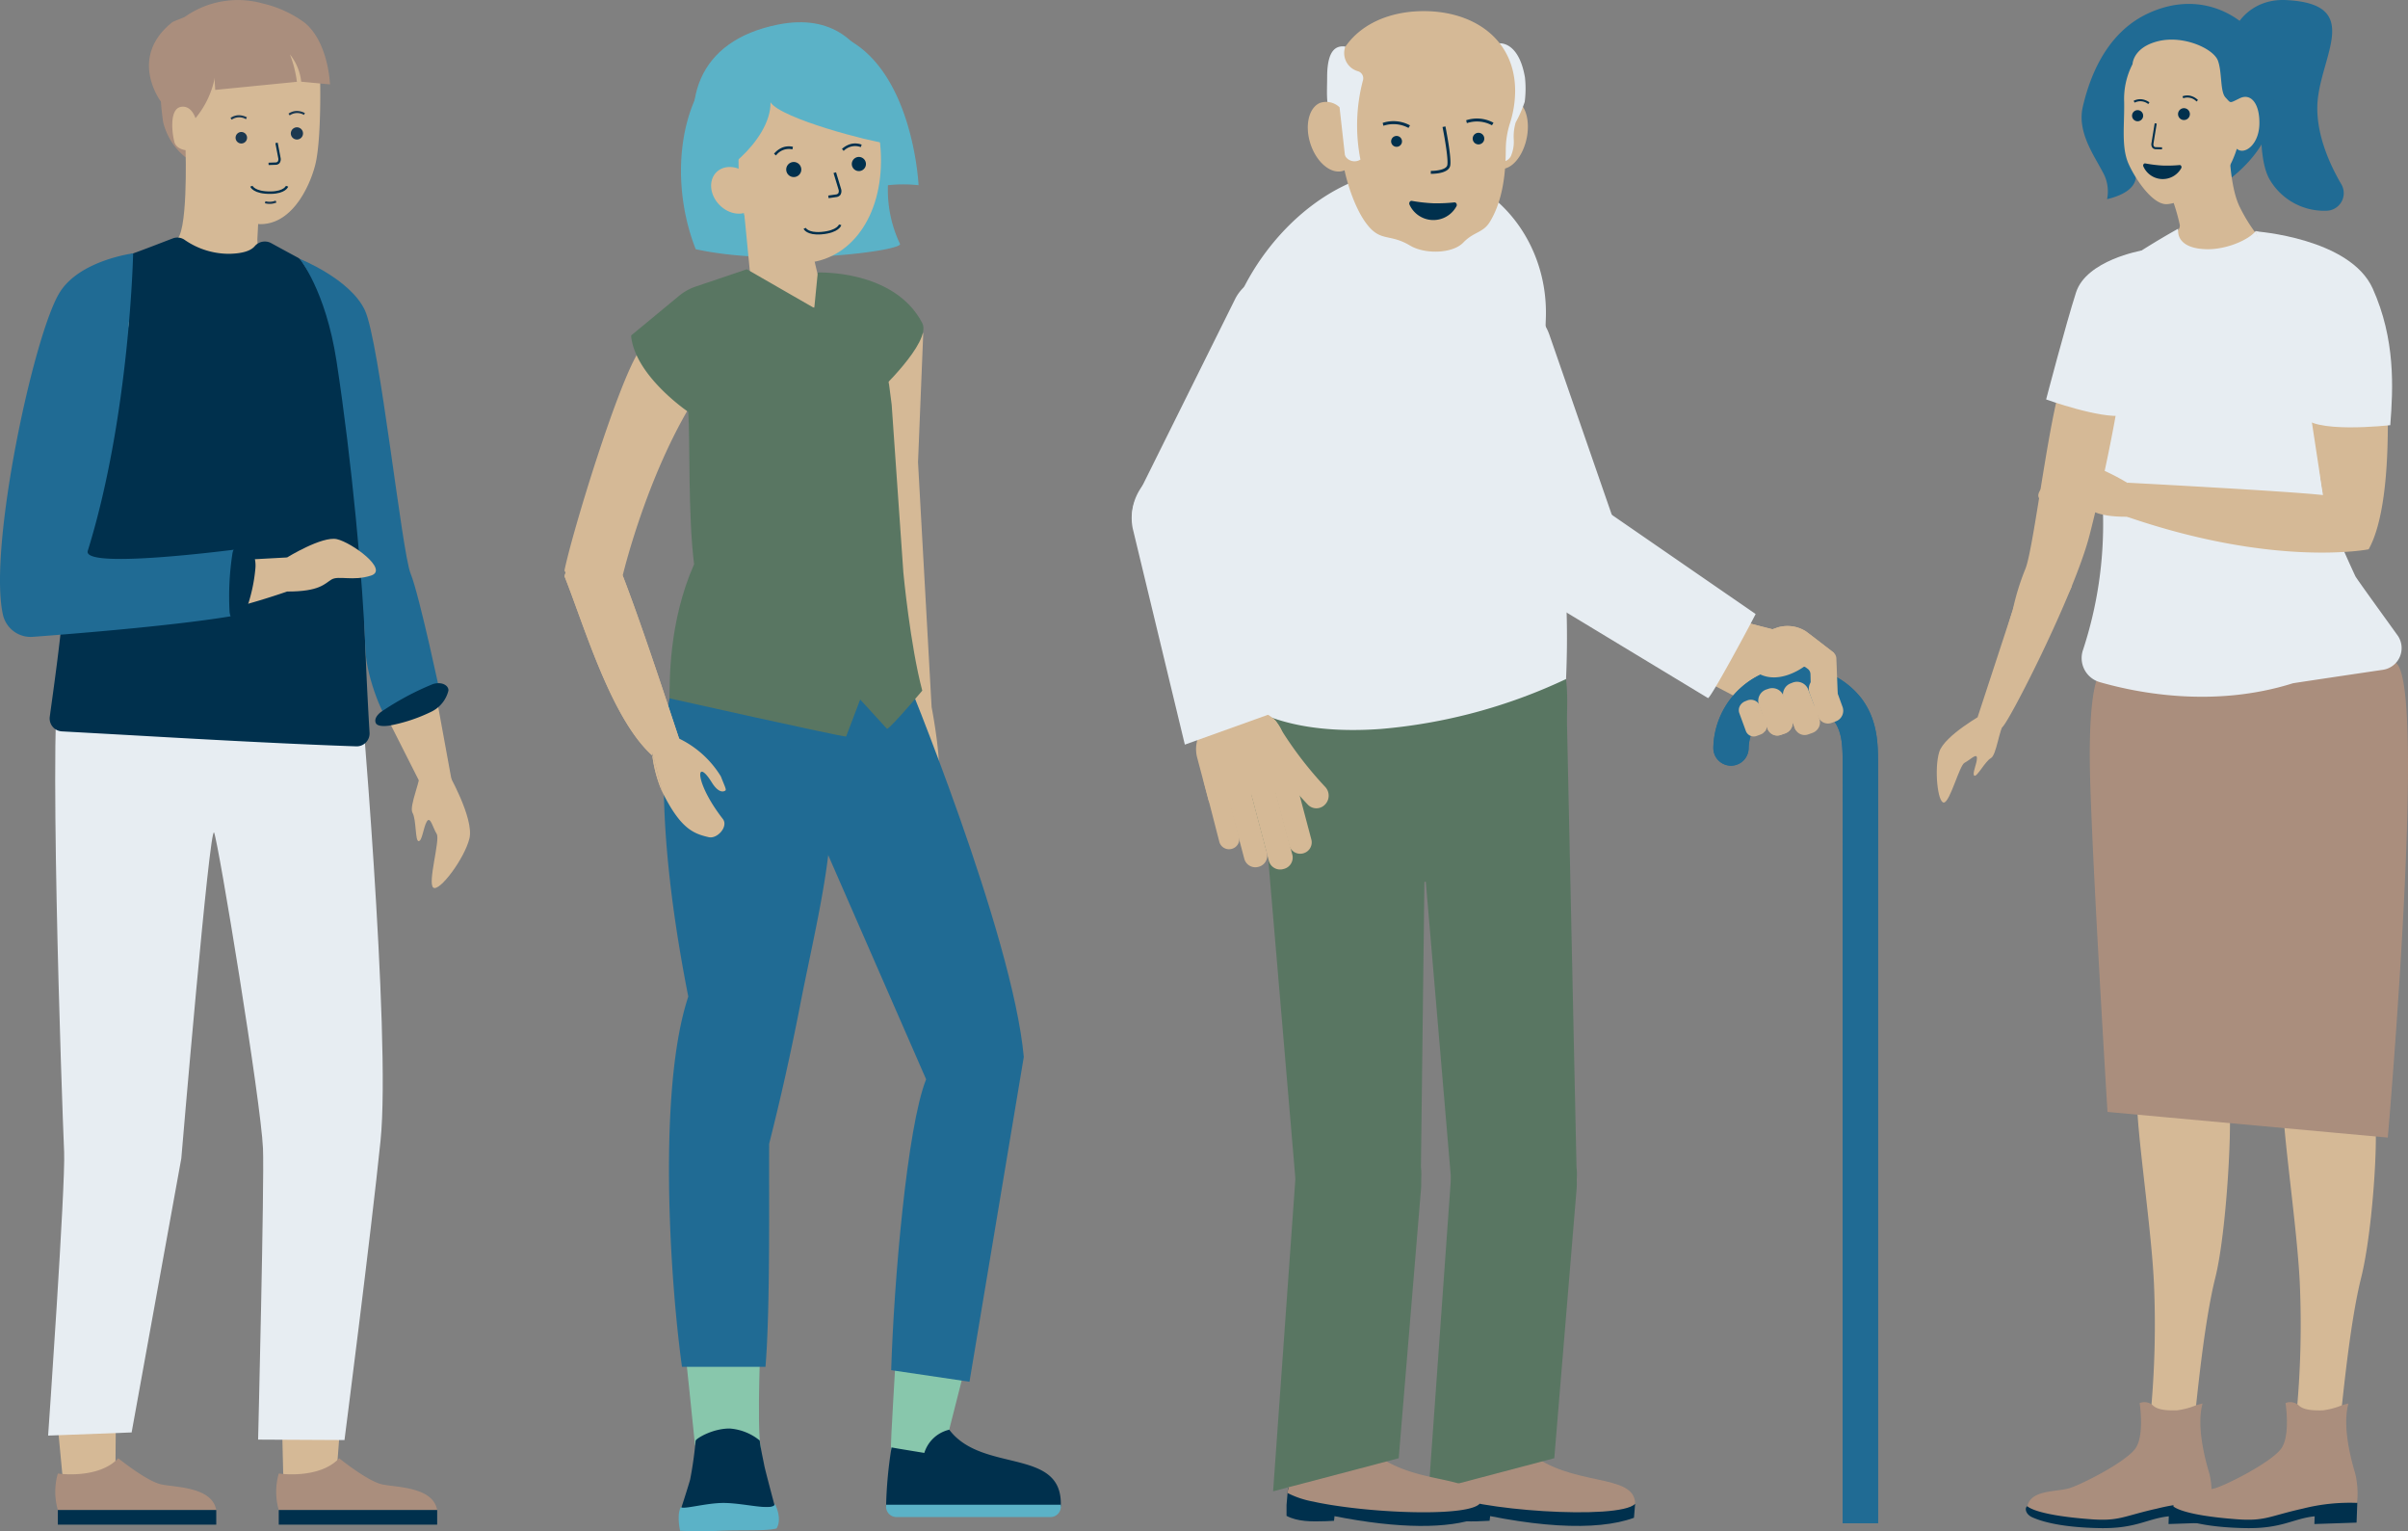 <svg xmlns="http://www.w3.org/2000/svg" width="395.046" height="251.123"><rect width="100%" height="100%" fill="#808080" stroke="none"/><defs><style>.a{fill:#d5b996}.b{fill:#88c7ac}.c{fill:#206b94}.d{fill:#00304d}.e{fill:#aa8e7d}.g{fill:#e7edf2}.h{fill:#5bb2c7}.i{fill:#597662}</style></defs><path class="a" d="M151.459 54.775l-.852 21.029c0 .024 2.226 40.142 2.231 40.166.108.556 1.92 10.015.954 13.16-1 3.239-2.031 8.663-2.8 8.655s-2.8-1.38-2.9-2.548.552-7.3.552-7.3a15.387 15.387 0 01-2.943 4.11c-.374.2-1.124-.246-.859-.7 0 0 1.75-5.076 1.981-6.362s-1.644-6.263.147-9.077l-8.88-55.85c-.355-1.881-1.484-3.578-.253-5.046l11.238-.448c.487-.592 2.3-.557 2.384.211z"/><path class="b" d="M124.906 216.97h-13.024c.428 3.122 2.135 20.023 2.135 20.023 1.1 2.5 10.808 1.927 10.808.522-.734-3.044.021-20.155.081-20.545z"/><path class="c" d="M136.276 111.549c-.183-1.248-.245-1.639-1.283-2.263l-19.263-5.464-4.587 4.527c-4.342 15.766-1.651 37.7 1.774 55.1-5.015 15.062-3.054 46.116-1.035 60.711h13.7c.8-9.756.546-27.853.607-36.594a410.859 410.859 0 005.015-22.4c1.956-10.067 4.4-19.823 5.075-28.955.608-8.662.792-17.949-.003-24.662z"/><path class="d" d="M127.144 247.147s-1.625-6.065-1.768-6.843c-.163-.886-.64-2.98-.738-4.054a8.786 8.786 0 00-4.946-1.967c-2.886.005-5.515 1.677-5.569 1.992a63.515 63.515 0 01-.9 6.372c-.412 1.467-1.526 4.881-1.526 4.881z"/><path class="c" d="M366.896 4.44c-.207-.078 2.209-4.709 8.119-4.428 13.228.626 5.15 9.666 5.15 17.729 0 4.8 2.187 9.489 3.96 12.506a2.886 2.886 0 01-2.514 4.316 10.345 10.345 0 01-9.292-5.179c-3.371-6.029 1.22-22.433-5.423-24.944z"/><path class="c" d="M350.293 28.175s1.29 3.081-4.616 4.49a6.382 6.382 0 00-.738-4.49c-1.329-2.59-4.208-6.507-3.248-10.638s3.435-11.88 10.585-15.275 13.551-1.034 17.389 3.173 3.986 8.494 2.879 14.4-7.663 10.209-7.663 10.209.577-4.5.5-5.253-15.088 3.384-15.088 3.384z"/><path class="a" d="M356.004 31.682a31.754 31.754 0 011.61 5.241c.088 1.329-2.5 2.435-2.5 2.435a18.9 18.9 0 006.864 2.511c3.617.443 8.685-2.866 8.685-2.866a26.272 26.272 0 01-3.165-4.955c-1.772-3.4-1.788-10.434-1.788-10.434z"/><path class="a" d="M349.855 10.518s.06-2.753 4.227-3.769 9.071 1.251 9.782 3.2.33 5.08 1.255 6.052.568.961 2.346.107 3.271.824 3.2 4.242-2.488 5.138-3.7 4.045c0 0-1.137 3.906-3.128 5.233s-6.227 3.808-8.41 3.858-4.894-3.731-6.177-6.507-.7-6.473-.77-10.271a12.422 12.422 0 011.375-6.19z"/><path class="d" d="M353.719 24.472l.969.025.009-.337-.969-.026a.465.465 0 01-.344-.107.624.624 0 01-.1-.445l.539-3.307-.334-.06-.541 3.332a.937.937 0 00.192.714.789.789 0 00.579.211zm5.663-8.754a2.35 2.35 0 00-1.322.073l.107.32a2.063 2.063 0 012.192.541l.23-.247a2.742 2.742 0 00-1.207-.687zm-8.044.562a2.349 2.349 0 00-1.3.256l.151.3a2.059 2.059 0 012.245.231l.193-.277a2.743 2.743 0 00-1.289-.51zm7.83 2.852a.971.971 0 11-.457-1.295.971.971 0 01.457 1.295zm-7.659.235a.911.911 0 11-.429-1.214.911.911 0 01.429 1.214zm6.308 8.263c.168-.236.015-.583-.248-.56a21.921 21.921 0 01-2.82.08 21.653 21.653 0 01-2.8-.349c-.26-.049-.445.282-.3.533a3.472 3.472 0 006.168.295z"/><path class="a" d="M351.092 177.937c-1.79.222 1.677 20.591 2.266 32.321a155.485 155.485 0 01-.595 22.282s7.085 1.3 7.327-.4 1.427-14.948 3.342-22.587 2.92-26.908 2.15-29.648-13.391-2.103-14.49-1.968z"/><path class="e" d="M351.023 230.108s.807 5.145-.627 7.348-8.712 5.919-10.841 6.593-6.359.217-6.949 2.976c-.163.757 2.337 1.819 5.628 2.276s8.44 1 12.254-.191 10.72-1.26 11.676-1.6.789-4.18.223-6.081-2.1-7.5-1.041-11.242c0 0-.578.128-1.014.262a12.3 12.3 0 01-3.263.862c-1.157.008-3.05.036-3.911-.852a2.1 2.1 0 00-2.135-.351z"/><path class="d" d="M332.605 247.027c-.452.184-.4 1.289.841 1.836 1.642.725 4.863 1.632 10.942 1.755s7.844-1.566 11.416-1.936l-.046 1.266 6.922-.232.119-3.232a31.357 31.357 0 00-8.9.925c-5.608 1.247-6.184 2.107-10.889 1.755-9.25-.692-10.405-2.137-10.405-2.137z"/><path class="a" d="M375.02 177.937c-1.79.222 1.676 20.591 2.266 32.321a155.488 155.488 0 01-.595 22.282s7.085 1.3 7.327-.4 1.427-14.948 3.342-22.587 2.92-23.96 2.15-26.7-13.391-5.051-14.49-4.916z"/><path class="e" d="M374.954 230.109s.807 5.145-.627 7.348-8.712 5.919-10.841 6.593-6.359.217-6.949 2.976c-.163.757 2.337 1.819 5.628 2.276s8.44 1 12.254-.191 10.72-1.26 11.676-1.6.789-4.18.223-6.081-2.1-7.5-1.041-11.242c0 0-.58.128-1.014.262a12.3 12.3 0 01-3.263.862c-1.157.008-3.05.036-3.911-.852a2.1 2.1 0 00-2.135-.351z"/><path class="d" d="M356.534 247.027c-.452.184-.4 1.289.841 1.836 1.642.725 4.863 1.632 10.942 1.755s7.844-1.566 11.416-1.936l-.046 1.266 6.922-.232.119-3.232a31.357 31.357 0 00-8.9.925c-5.608 1.247-6.184 2.107-10.889 1.755-9.25-.692-10.405-2.137-10.405-2.137z"/><path class="e" d="M344.324 110.725s-1.664 2.054-1.467 14.977 2.891 56.66 2.891 56.66l45.983 4.208s6.885-78.871.81-77.995c-3.144.454-48.217 2.15-48.217 2.15zM26.24 11.929a52.812 52.812 0 00.517 8.045 10.569 10.569 0 003.69 5.832 22.868 22.868 0 012.657-5.684c1.697-2.437 3.614-10.481 3.614-10.481s-1.772-2.731-2.214-2.657-8.264 4.945-8.264 4.945z"/><path class="a" d="M30.447 24.64s.445 14.4-1.694 14.747c0 0 14.3 8.424 13.466-.117l.186-3.587S32.957 21.851 30.447 24.64z"/><path class="a" d="M35.34 12.158a14.938 14.938 0 01-3.27 7.227s-.665-2.214-2.437-1.846-1.475 3.956-1.034 5.7 3.2 1.454 3.2 1.454.12 5.02 1.6 6.643 6.716 5.419 9.311 5.425c5.73.014 8.542-7.372 9.128-10.249.91-4.458.68-13.629.68-13.629s-2.437-5.167-5.463-5.461-11.715 4.736-11.715 4.736z"/><path class="e" d="M35.097 8.931s-1.961 4.874-1.235 7.036l-7.484.664s-5.425-7.173 1.885-12.982c.24-.191 1.848-.731 2.086-.9A15.1 15.1 0 0143.093.567a18.775 18.775 0 016.9 3.164c3.923 3.248 4.145 10.112 4.145 10.112l-4.724-.443a8.642 8.642 0 00-1.846-4.474 19.292 19.292 0 011.142 4.492l-13.4 1.325s-.287-4.16-.213-5.812z"/><path d="M44.412 33.438a3.007 3.007 0 00.938-.216l-.13-.324a2.6 2.6 0 01-1.674.1l-.09.337a2.969 2.969 0 00.956.103zm-5.301-14.542a2.433 2.433 0 00-1.295.444l.2.289a2.132 2.132 0 012.332-.078l.158-.311a2.842 2.842 0 00-1.395-.344zm9.514-.699a2.416 2.416 0 00-1.294.443l.2.289a2.132 2.132 0 012.331-.078l.159-.31a2.816 2.816 0 00-1.396-.344zm.951 4.189a1 1 0 11-.365-1.371 1 1 0 01.365 1.371zm-9.17.677a.942.942 0 11-.343-1.287.942.942 0 01.343 1.287z" fill="#1b3850"/><path class="d" d="M45.174 27.03l-1.107.039-.014-.385 1.107-.039a.538.538 0 00.391-.125.713.713 0 00.113-.509l-.486-2.539.38-.072.488 2.567a1.068 1.068 0 01-.212.817.9.9 0 01-.66.246z"/><path class="a" d="M46.461 241.662l-.236-9.85h9.733l-.788 10.4-8.053 1.532z"/><path class="e" d="M45.732 241.662s6.618 1 9.914-2.5c0 0 4.692 3.8 7.089 4.293s8.286.4 8.986 4.193H45.732a10.845 10.845 0 010-5.986z"/><path class="d" d="M45.732 247.651H71.72v2.398H45.732z"/><path class="a" d="M10.217 241.662l-.934-9.85h9.732l-.089 10.4-8.049 1.532z"/><path class="e" d="M9.489 241.662s6.619 1 9.914-2.5c0 0 4.692 3.8 7.089 4.293s8.288.4 8.986 4.193H9.489a10.858 10.858 0 010-5.986z"/><path class="d" d="M9.489 247.651h25.988v2.398H9.489z"/><path class="g" d="M58.881 109.766s5.316 59.956 3.552 77.285c-1.527 14.99-5.918 49.124-5.918 49.124l-14.169-.073s1.036-42.293.8-47.733c-.335-7.771-7.3-50.142-8.018-51.813s-5.382 53.424-5.382 53.424l-8.15 44.946-13.7.518s2.866-41 2.626-46.488c-.369-8.513-2.725-74.868-.561-80.3 33.374 1.804 48.92 1.11 48.92 1.11z"/><path class="d" d="M59.523 85.499c-.073 13.678.76 28.956 1.105 34.66a2.117 2.117 0 01-2.188 2.245c-4.16-.137-14.253-.531-33.184-1.612-5.12-.292-11.7-.655-15.1-.841a2.12 2.12 0 01-1.991-2.4c.57-4.212 1.892-13.3 2.444-20.655.689-9.184 4.262-13.9 4.724-16.462.856-4.791 4.178-9.361 3.751-14.037a118.224 118.224 0 00-3.837-20.576 2.1 2.1 0 011.455-2.6c3.867-1.066 7.611-2.585 11.634-4.118a2.1 2.1 0 012.014.277 12.8 12.8 0 007.272 2.247c2.211-.048 3.508-.5 4.149-1.228a2.177 2.177 0 012.689-.541 479.003 479.003 0 004.354 2.365 2.073 2.073 0 01.8.763c3.409 5.6 9.781 11.132 10.255 19.732.112 2.172-.343 22.299-.346 22.781z"/><path class="a" d="M69.97 105.445l4.391 24-5.273-.715-6.3-12.456z"/><path class="c" d="M49.143 42.44s8.312 3.3 10.718 8.441 6.049 39.64 7.5 43.184 5.045 20.567 5.045 20.567-4.192 3.532-8.406 3.792c-.789.049-3.883-7.081-4.052-11.88-.388-10.924-2.251-31.159-4.739-47.316-1.803-11.703-6.066-16.788-6.066-16.788z"/><path class="a" d="M17.645 75.9l3.526-23.168a36.177 36.177 0 00-11.013 3.276s-3.306 4.262-5.352 14.1c0 0-2.16 23.607 2.665 32.243 0 0 15.239 3.048 39.62-5.333v-5.593s-29.932 1.6-35.392 2.24z"/><path class="c" d="M21.841 41.556s-8.686 1.1-12.009 6.346c-4.265 6.726-11.809 42-9.35 52.917a4.667 4.667 0 004.911 3.625c7.5-.558 25.148-1.985 34.09-3.657l.427-.082s3.682-9.016.381-10.794c0 0-26.893 3.651-25.892.429 6.894-22.182 7.442-48.784 7.442-48.784z"/><path class="a" d="M73.404 126.556s4.416 7.645 3.608 10.956-4.921 8.788-5.918 8.067 1.158-7.848.55-8.808-1.043-3-1.618-2.044-.755 3.224-1.347 3.224-.361-3.539-1-4.64 1.548-5.65 1.314-7.366 4.411.611 4.411.611zM47.096 91.424s5.758-3.546 8.173-3 8.57 5 5.61 5.968-5.357-.046-6.5.654-1.979 1.984-7.286 1.966.003-5.588.003-5.588z"/><path class="g" d="M345.015 84.404a66.034 66.034 0 01-3.28 22.172 4.105 4.105 0 002.748 5.3c6.36 1.827 18.811 4.232 31.651.192.141-.044 8.754-1.324 14.785-2.216a3.6 3.6 0 002.4-5.67c-2.93-4.074-6.729-9.3-6.914-9.693-3.888-8.35-4.947-11.855-5.409-14.421a54.565 54.565 0 01-.448-14.426 115.833 115.833 0 014.465-22.655c-5.017-1.142-9.716-3.147-14.938-5.105-1.2 1.5-4.873 3.06-8.059 2.989-3.667-.08-4.857-1.65-4.666-3.365-3.909 2.176-7.027 4.229-7.027 4.229-3.322 5.77-10.06 11.375-10.548 20.226-.122 2.181 5.237 21.961 5.24 22.443z"/><path class="a" d="M331.481 96.146l-7.05 21.494 4.021 1.612 11.457-23.107z"/><path class="a" d="M349.442 52.867s-8.312 3.3-10.718 8.441-5 28.465-6.454 32.008a39.919 39.919 0 00-2.066 6.72s-5.929 18.6-1.753 19.215c.659.1 11.909-21.733 14.407-31.7a285.245 285.245 0 006.584-34.684zm28.977 10.771l-8.343-25.693c.023.01 10.538 3.128 15.827 5.8 0 0 3.306 4.262 5.351 14.1 0 0 2.161 23.607-2.665 32.243 0 0-15.239 3.048-39.62-5.333v-5.593s26.667 1.4 32.129 2.033z"/><path class="g" d="M370.071 37.945s15.466 1.089 19.191 9.386 3.361 16.261 2.876 22.4c0 0-13.321 1.516-14.337-1.7s-7.73-30.086-7.73-30.086z"/><path class="a" d="M325.432 117.052s-6.438 3.557-7.286 6.268-.265 8.386.758 8.3 2.547-6.1 3.394-6.522 2.033-1.694 2.033-.763-.847 2.626-.424 2.881 1.779-2.371 2.711-2.881 1.324-4.7 2.228-5.822-3.414-1.461-3.414-1.461zm23.53-37.89s-5.758-3.546-8.173-3-8.57 5-5.609 5.968 5.359-.046 6.5.654 1.98 1.984 7.286 1.966-.004-5.588-.004-5.588z"/><path class="g" d="M351.323 41.095s-9.04 1.583-10.738 6.867-4.906 17.547-4.906 17.547 8.868 3.207 12.642 2.641 3.46-26.7 3.46-26.7"/><path class="h" d="M150.695 30.376a23.116 23.116 0 00-5.024 0 20.663 20.663 0 001.974 9.616c.555 1.132-20.02 3.844-33.507.878-5.38-13.627-2.173-32.719 13.6-35.76 21.63-4.172 22.957 25.266 22.957 25.266z"/><path class="a" d="M104.973 57.372c-3.518 5.138-11.047 29.8-12.349 36.089a.384.384 0 00.368.455c3.4.161 6.1-.928 9.184.4 0 0 3.842-16.206 11.73-28.852 1.96-3.147-1.355-21.087-8.933-8.092zm1.961 65.722l3.625-2.345a16.361 16.361 0 017.707 6.592c.566 1.468.921 2.13.758 2.287s-1.039.65-2.258-1.317c-2.672-4.306-2.884-.038 1.812 5.992.966 1.24-.891 3.317-2.3 3-2.59-.588-4.676-1.454-7.67-7.512"/><path class="a" d="M111.615 121.737c-2.171-6.445-8.432-25.848-11.656-32.6-2.514-3.086-7.178 3.943-7.342 5.391 3.349 8.406 7.883 24.138 14.949 29.849zm-3.004 8.053a21.9 21.9 0 01-1.677-6.7"/><path class="a" d="M111.615 121.737c-2.171-6.445-8.432-25.848-11.656-32.6-2.514-3.086-7.178 3.943-7.342 5.391 3.349 8.406 7.883 24.138 14.949 29.849zm-3.004 8.053a21.9 21.9 0 01-1.677-6.7"/><path class="b" d="M154.673 238.604l5.029-19.8-12.475-1.718c-.428 9.366-1.128 18.586-1.066 21.084z"/><path class="c" d="M146.204 224.712l12.845 1.9 8.908-53.266c-1.83-20.218-19.63-63.222-19.63-63.222l-20.058 7.025 2.887 12.3 20.778 47.56c-3.147 7.909-5.301 33.481-5.73 47.703z"/><path class="a" d="M121.158 26.129c-.069 9.816 2.332 16.967 10.041 17.02s13.267-6.844 13.334-16.66-5.377-18.832-13.085-18.885-10.222 8.71-10.29 18.525z"/><path class="a" d="M122.101 35.043l11.211 6.366s.995 4.539 1.492 6.014c1.025 3.039-2.9 4.367-6.221 2.474a22.62 22.62 0 01-5.468-4.424z"/><path class="h" d="M145.676 23.552c-2.672-.245-17.549-4.085-19.269-6.774.141 6.384-9.478 13.668-10.767 11.795-4.5-11.8-1.221-21.907 11.986-24.542 18.105-3.614 18.05 19.521 18.05 19.521z"/><path class="a" d="M122.92 28.829c1.611 1.655 1.818 4.063.463 5.381s-3.755 1.043-5.365-.611-1.817-4.064-.464-5.38 3.757-1.045 5.366.61z"/><path class="i" d="M151.303 113.269s-4.935 5.843-5.769 6.281l-4.419-4.825-.031.083-1.048 2.761-1.226 3.226c-1.025 0-28.98-6.263-28.98-6.263.063-2.778-.187-12.416 4.04-22-1.025-8.114-.634-20.3-.955-24.981 2.489-12.546 2.95-12.03.7-17.94l6.177-3.887 14.073 4.962 1.045-3.393s.856 3.426 7.939 1.128l3.007 14.652.425 3.276 1.92 27.558s1.115 11.906 3.102 19.362z"/><path class="i" d="M122.516 44.161l-8.363 2.828a8.683 8.683 0 00-2.754 1.534l-7.815 6.459-.046.108c.645 6.589 9.38 12.464 9.38 12.464l20.954-16.864z"/><path class="i" d="M133.471 51.692l10.262 12.958s9.2-8.542 7.571-11.666c-4.6-8.824-17.143-8.289-17.143-8.289z"/><path class="d" d="M151.639 238.285a5.618 5.618 0 014.094-3.807c5.42 7.231 18.733 2.794 18.291 12.574-20.244-.125-28.657 0-28.657 0a69.383 69.383 0 01.895-9.666l1.054.188z"/><path class="h" d="M172.329 248.807h-25.256a1.706 1.706 0 01-1.706-1.706v-.319h28.669v.319a1.706 1.706 0 01-1.707 1.706zm-45.184-2.132c-.379 1.2-5.051-.184-8.461-.184-2.863 0-6.567 1.11-6.987.679-.716 1.263-.128 3.884-.128 3.884s2.984.154 6.563 0 7.714.074 9.271-.389c.982-1.643-.258-3.99-.258-3.99z"/><path class="d" d="M137.159 32.324l-1.222.174-.06-.427 1.221-.173a.607.607 0 00.42-.186.794.794 0 00.064-.578l-.838-2.756.413-.125.844 2.788a1.186 1.186 0 01-.138.931 1.007 1.007 0 01-.704.352zm-8.753-8.15a3 3 0 011.681-.1l-.087.422a2.625 2.625 0 00-2.692 1l-.326-.28a3.488 3.488 0 011.424-1.042zm11.276-.584a2.994 2.994 0 011.68.133l-.146.405a2.62 2.62 0 00-2.805.62l-.284-.322a3.474 3.474 0 011.555-.836zm-10.51 4.868a1.236 1.236 0 10.389-1.7 1.236 1.236 0 00-.389 1.7zm10.751-.941a1.159 1.159 0 10.365-1.6 1.157 1.157 0 00-.365 1.6z"/><path class="a" d="M299.009 108.739l1.862-1.664v-.016c-.2-.132-4.316-3.329-4.662-3.559a5.691 5.691 0 00-4.548-.61l-.873.314-4.252-1.092c-1.7 3.472-3.389 6.977-5.258 10.338 1.886 1.015 4.076 2.1 4.28 2.316l-.108.992 4.054 4.218a1.3 1.3 0 00.33-.857l.132.379a1.773 1.773 0 00.89.971 1.664 1.664 0 001.317.05l.709-.247a1.861 1.861 0 001.22-1.8l.363.972a1.725 1.725 0 00.181.346 26.319 26.319 0 003.527-2.553c.016 0 .033-.018.049-.05 1.153-.938 2.257-1.977 3.394-3.1.413-.4.824-.823 1.252-1.252z"/><path class="c" d="M283.974 125.578a2.9 2.9 0 002.9-2.9 7.8 7.8 0 0113.841-4.687c1.465 1.915 1.578 4.07 1.586 7.139q.019 8.478 0 16.963V249.82h5.8V142.095q.008-8.488 0-16.978c-.008-2.97-.015-7.039-2.78-10.649a13.589 13.589 0 00-24.238 8.21 2.9 2.9 0 002.891 2.9z"/><path class="c" d="M283.974 125.578a2.9 2.9 0 002.9-2.9 7.8 7.8 0 0113.841-4.687c1.465 1.915 1.578 4.07 1.586 7.139q.019 8.478 0 16.963V249.82h5.8V142.095q.008-8.488 0-16.978c-.008-2.97-.015-7.039-2.78-10.649a13.589 13.589 0 00-24.238 8.21 2.9 2.9 0 002.891 2.9z"/><path class="a" d="M296.861 113.658a1.974 1.974 0 011.181-2.531l.341-.124a1.974 1.974 0 012.532 1.181l1.366 3.754a1.844 1.844 0 01-1.1 2.364l-.7.256a1.721 1.721 0 01-2.206-1.029z"/><path class="a" d="M298.417 119.218a1.849 1.849 0 01-1.055.972l-.693.247a1.714 1.714 0 01-2.207-.989l-.363-.972-1.467-3.856a1.922 1.922 0 01.05-1.516 1.93 1.93 0 011.119-1.038l.33-.132a1.978 1.978 0 012.521 1.153l.2.543.033.066 1.335 3.493.231.61a.391.391 0 01.033.132 1.733 1.733 0 01-.067 1.287z"/><path class="a" d="M294.1 118.476a1.861 1.861 0 01-1.22 1.8l-.709.247a1.664 1.664 0 01-1.317-.05 1.773 1.773 0 01-.89-.971l-.132-.379-1.268-3.493a1.183 1.183 0 01-.067-.265 1.964 1.964 0 011.236-2.273l.346-.115a1.962 1.962 0 012.421.94 1.622 1.622 0 01.115.247l1.368 3.74a2.2 2.2 0 01.117.572z"/><path class="a" d="M289.832 119.12a1.3 1.3 0 01-.33.857 1.438 1.438 0 01-.693.493l-.576.215a1.382 1.382 0 01-1.8-.758l-1.087-2.966a1.454 1.454 0 01.1-1.2 1.736 1.736 0 01.923-.775l.28-.114a1.619 1.619 0 011.846.493 1.721 1.721 0 01.215.38l1.038 2.883a1.284 1.284 0 01.084.492zm11.559-7.846l-.125-3.278a1.394 1.394 0 00-.4-.925c-.194-.146-4.311-3.34-4.659-3.562a5.687 5.687 0 00-4.541-.614l-.876.307-4.258-1.084c-.936 1.915-1.869 3.84-2.832 5.748l2.884.885c3.743 4.942 9.437.534 9.437.534l.553.414a1.127 1.127 0 01.444.853l.043 1.724a2.661 2.661 0 002.8 2.543l.415-.023a1.263 1.263 0 001.2-1.316z"/><path class="g" d="M259.495 97.067l-.168.058a8.8 8.8 0 01-11.194-5.429l-10.728-30.94a8.8 8.8 0 015.429-11.194l.168-.058a8.8 8.8 0 0111.194 5.43l10.728 30.938a8.8 8.8 0 01-5.429 11.195z"/><path class="g" d="M288.022 100.704L261.377 82.33a8.8 8.8 0 00-12.08 2.976l-.092.152a8.8 8.8 0 002.975 12.08l28.02 16.946c.375.229 7.414-12.91 7.822-13.78z"/><path class="d" d="M244.376 249.412c-2.744.147-5.663.319-7.781-.8v-1.8l8.209-1.021z"/><path class="d" d="M236.595 246.812c14.585 3.874 25.424 4.342 31.465 2.109l.192-2.283-31.421-2.636z"/><path class="e" d="M236.761 244.864c4.6 2.833 28.9 4.494 31.489 1.772 0-5.168-10.613-2.633-17.581-8.627-9.67-8.319-13.702 4.331-13.908 6.855z"/><path class="i" d="M249.689 202.783l-.206.025a10.241 10.241 0 01-11.387-8.943l-5.277-62.109 24.1-20.382 1.715 80.025a10.24 10.24 0 01-8.945 11.384z"/><path class="i" d="M249.083 183.941l.206.016a10.241 10.241 0 019.36 11.051l-3.659 44.143-20.616 5.436 3.659-51.286a10.24 10.24 0 0111.05-9.36z"/><path class="g" d="M256.92 111.371c-.034.741-.066 1.517-.118 2.292a98.323 98.323 0 01-30.74 6.691 69.6 69.6 0 01-23.055-2.748l-.1-2.848-.96-24.842-1.248-32.392c1.8-13.618 15.085-29.712 30.859-29.712h.556c12.2 0 21.978 11.09 21.488 24.42-.844 22.618 4.413 33.91 3.318 59.139z"/><path class="d" d="M219.271 245.794l-.135 1.147-.2 1.719-.084.758c-.472.018-.927.051-1.4.068-2.31.084-4.618.068-6.387-.877v-1.8l4.347-.539h.018l1.617-.2z"/><path class="d" d="M242.73 246.637l-.2 2.292c-4.888 1.8-12.944 1.837-23.595-.27l-1.618-.354c-2-.422-4.079-.927-6.252-1.5l.168-1.938c0-.066.016-.118.016-.2l.051-.657h.066l5.512.472z"/><path class="e" d="M242.73 246.637c-1.854 1.938-14.7 1.651-23.595.3-.708-.1-1.4-.22-2.039-.337-.591-.1-1.147-.22-1.669-.337h-.018a15.393 15.393 0 01-4.179-1.4c0-.066.016-.118.016-.2.034-.186.068-.4.118-.657.018-.034.018-.066.034-.1.472-2.14 2.006-6.118 4.8-7.854 2.174-1.349 5.123-1.331 8.932 1.955a16.68 16.68 0 002.36 1.669c6.78 3.877 15.24 2.343 15.24 6.961z"/><path class="i" d="M229.18 145.145a58.021 58.021 0 01-10.112-.286c-.64-.05-1.3-.135-1.955-.22a14.129 14.129 0 01-9.151-4.871c-7.415-8.612-5.46-25.28-5.46-25.28.134.1.27.186.4.27 6.034 4.3 14.645 5.444 23.561 4.8a88.8 88.8 0 0030.454-8.19s4.335 31.772-27.737 33.777z"/><path class="i" d="M233.124 193.531a.023.023 0 010 .034 10.237 10.237 0 01-8.966 9.219l-.2.016a10.036 10.036 0 01-5.073-.691 10.184 10.184 0 01-6.321-8.24l-.05-.573v-.018l-4.55-53.509-.674-8.022 15.067-1.8 8.966-1.076 2.389 13.367-.6 49.157a9.128 9.128 0 01.012 2.136z"/><path class="i" d="M233.124 195.014l-3.657 44.14-1.971.522-10.8 2.848-5.292 1.383-2.544.674 3.657-51.285v-.018a10.208 10.208 0 019.05-9.3 9.63 9.63 0 011.989-.034l.22.016a10.223 10.223 0 019.353 9.573.023.023 0 010 .034 8.223 8.223 0 01-.005 1.447z"/><path class="a" d="M248.834 16.56c-.039-.019-.079-.031-.119-.049a2.544 2.544 0 00-2.746.691l-.82 10.108a2.542 2.542 0 00.277.172c1.706.874 3.853-.862 4.793-3.878s.322-6.169-1.385-7.044z"/><path class="g" d="M248.657 20.081a20.086 20.086 0 001.482-3.378 16.722 16.722 0 00.035-4.032c-.88-5.068-3.332-5.714-4.413-5.546.285.994 2.235 2.676 1.726 3.505a2.491 2.491 0 01-1.262 1.065 1.291 1.291 0 00-.6 1.488 37.192 37.192 0 01.316 12.987c.561.619 1.494.232 1.92-.546a5.917 5.917 0 00.479-2.743 8.149 8.149 0 01.317-2.8z"/><path class="a" d="M247.033 24.432a14.268 14.268 0 01.7-4.266 17.6 17.6 0 00.834-5.241c0-8.435-6.711-13.1-14.989-13.1s-14.988 4.662-14.988 13.1a18.336 18.336 0 001.546 7.16c-.023.188-.05.375-.065.563-.315 3.946 1.647 10.716 4.029 13.935s3.753 1.617 7.224 3.689c2.447 1.459 6.98 1.34 8.734-.488s3.25-1.551 4.39-3.44c1.763-2.912 2.59-6.9 2.585-11.912z"/><path class="g" d="M219.689 20.081c-.3-.619-1.824-2.562-1.92-3.378-.13-1.124-.044-2.726-.044-4.032 0-4.711 1.6-5.211 2.991-5.041a3.091 3.091 0 002.107 4.066 1.2 1.2 0 01.774 1.488 28.96 28.96 0 00-.41 12.987 1.793 1.793 0 01-2.478-.546 4.754 4.754 0 01-.618-2.743 6.42 6.42 0 00-.402-2.801z"/><path class="a" d="M216.521 16.89c.044-.019.089-.029.133-.046a3.181 3.181 0 013.109.753l1.135 10.161a2.348 2.348 0 01-.309.166c-1.9.842-4.357-.947-5.482-3.994s-.49-6.198 1.414-7.04zm-9.804 100.952l.034-.024a1.956 1.956 0 012.769.772 61.106 61.106 0 007.908 10.489 2.085 2.085 0 01-.043 2.864l-.029.029a1.941 1.941 0 01-2.846-.059 65.118 65.118 0 01-8.362-10.948 2.356 2.356 0 01.569-3.123z"/><path class="a" d="M208.969 121.839l.038-.01a1.858 1.858 0 012.272 1.32l3.853 14.526a1.857 1.857 0 01-1.319 2.272l-.036.01a1.857 1.857 0 01-2.272-1.32l-3.854-14.526a1.857 1.857 0 011.318-2.272z"/><path class="a" d="M205.751 124.407l.038-.01a1.917 1.917 0 012.381 1.291l3.853 14.526a1.917 1.917 0 01-1.428 2.3l-.038.01a1.918 1.918 0 01-2.381-1.291l-3.853-14.528a1.916 1.916 0 011.428-2.298z"/><path class="a" d="M201.641 124.05l.036-.01a1.877 1.877 0 012.309 1.31l3.854 14.526a1.878 1.878 0 01-1.356 2.282l-.036.01a1.877 1.877 0 01-2.309-1.31l-3.854-14.526a1.878 1.878 0 011.356-2.282z"/><path class="a" d="M198.705 126.335l.033-.009a1.652 1.652 0 012.019 1.172l2.5 9.7a1.65 1.65 0 01-1.172 2.017l-.033.009a1.65 1.65 0 01-2.017-1.172l-2.5-9.7a1.651 1.651 0 011.17-2.017z"/><path fill="#9fbcd2" d="M196.043 113.123l9.265-2.453 2.544 9.61-9.265 2.453z"/><path class="a" d="M200.247 132.311l.033-.009a1.65 1.65 0 001.172-2.019l.154.585a1.858 1.858 0 002.272 1.32l.036-.01a1.857 1.857 0 001.32-2.272l.143.541a1.859 1.859 0 002.273 1.32l.035-.01a1.857 1.857 0 001.32-2.272 1.859 1.859 0 002.272 1.32l.036-.01a1.858 1.858 0 001.32-2.272l-.977-3.684-.174-.655-.972-3.667a5.467 5.467 0 00-6.686-3.882l-3.538.938a5.467 5.467 0 00-3.882 6.686l.972 3.666.173.656.68 2.558a1.65 1.65 0 002.018 1.172z"/><path class="g" d="M186.458 81.591l16.158-32.524a7.01 7.01 0 019.396-3.16l3.358 1.668a7.013 7.013 0 013.16 9.401l-16.157 32.525a7.01 7.01 0 01-9.398 3.159l-3.356-1.668a7.013 7.013 0 01-3.16-9.4z"/><path class="g" d="M194.38 122.123l14.988-5.382-6.1-33.493a8.8 8.8 0 00-10.309-6.963l-.174.035a8.8 8.8 0 00-6.963 10.309z"/><path class="d" d="M234.728 28.507c.292.005 2.863.016 3.177-1.294.287-1.2-.731-6.264-.775-6.48l-.475.1c.29 1.437 1 5.364.779 6.271-.189.79-2.056.933-2.695.921zm-4.726-5.242a.891.891 0 11-.809-.966.89.89 0 01.809.966zm13.5-.45a.951.951 0 11-.863-1.031.953.953 0 01.863 1.031zm-16.546-2.188a5.208 5.208 0 014.115.354l.25-.417a5.66 5.66 0 00-4.484-.408zm13.695-.433a5.2 5.2 0 014.114.354l.251-.417a5.659 5.659 0 00-4.485-.408zm-9.39 13.419c-.183-.309.041-.721.364-.666a27 27 0 003.475.39 27.231 27.231 0 003.494-.143c.325-.033.521.4.315.69a4.3 4.3 0 01-7.648-.271zM62.406 116.834c-1 .846-.9 1.483-.721 1.808s.883.565 2.252.349a26.943 26.943 0 006.913-2.309 5.227 5.227 0 002.71-3.394c.11-.733-.9-1.573-2.512-1.105a45.823 45.823 0 00-8.642 4.651zm-24.737-16.401c.208 1.292.8 1.539 1.176 1.552s.94-.465 1.462-1.749a26.941 26.941 0 001.6-7.111 5.227 5.227 0 00-1.508-4.074c-.57-.474-1.809-.045-2.243 1.58a45.838 45.838 0 00-.487 9.802z"/><path d="M41.24 30.542s.406 1.1 3.2 1.055c2.317-.039 2.655-1.055 2.655-1.055m90.739 6.324s-.295 1.138-3.079 1.369c-2.31.192-2.746-.785-2.746-.785" fill="none" stroke="#00304d" stroke-miterlimit="10" stroke-width=".4"/></svg>